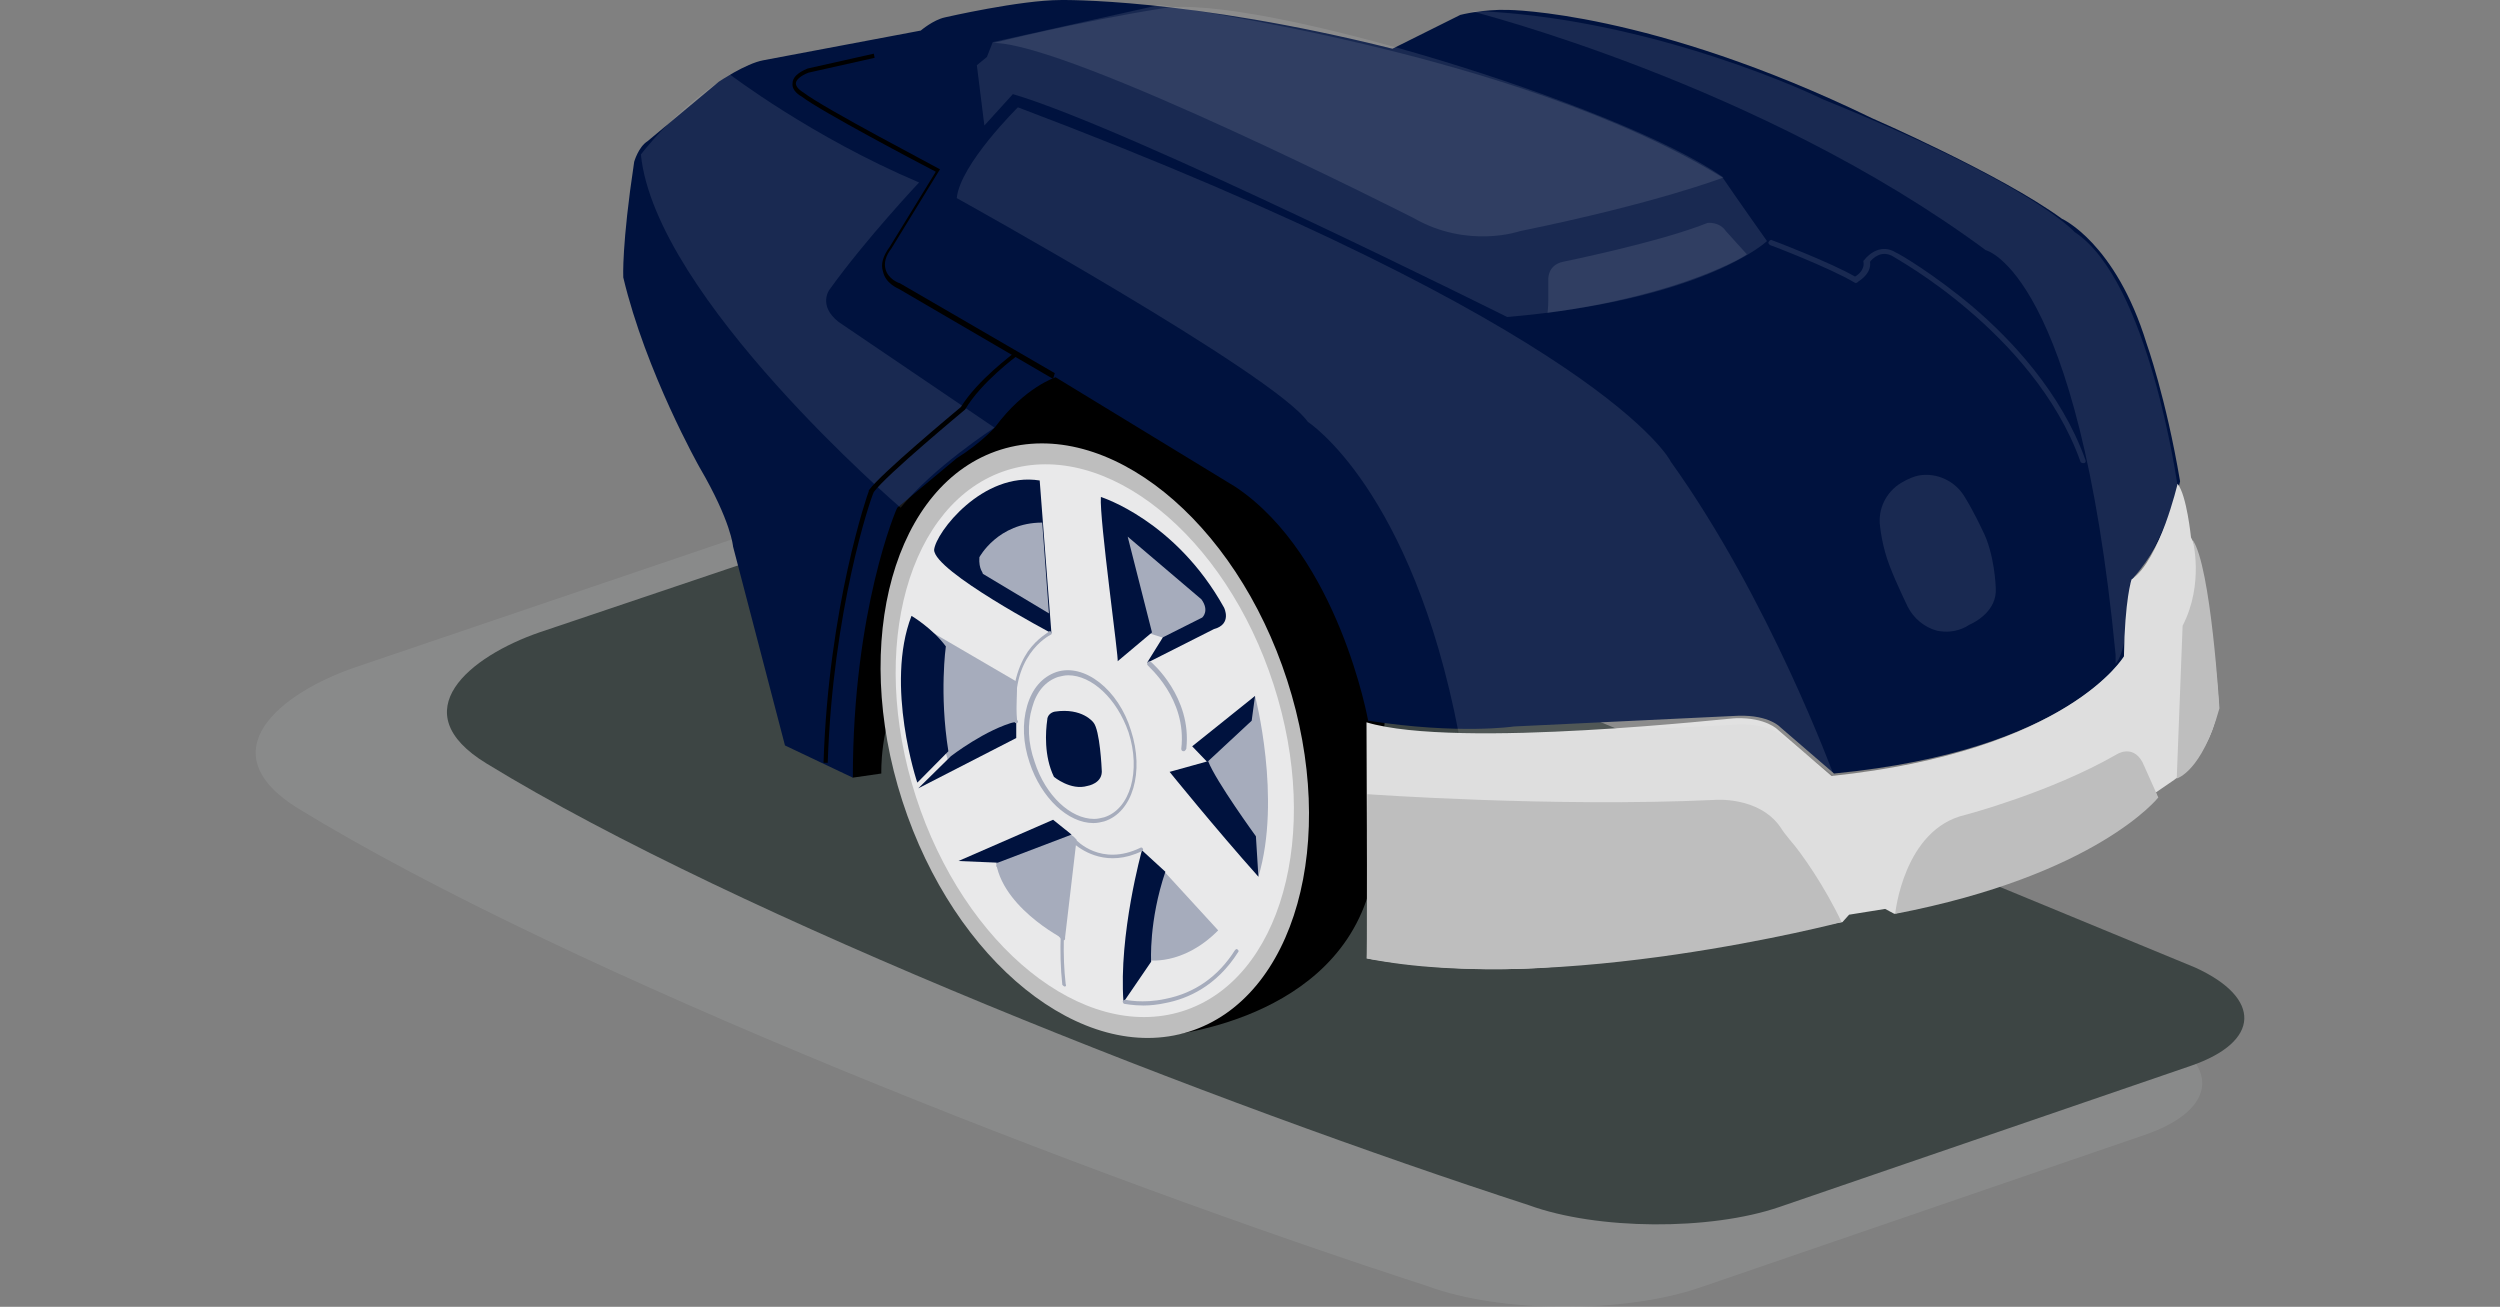 <svg width="88" height="46" viewBox="0 0 88 46" fill="none" xmlns="http://www.w3.org/2000/svg">
<rect x="0" y="0" width="88" height="46" fill="#808080" stroke="none"/>
<path opacity="0.1" d="M25.626 19.034C28.28 18.133 32.557 18.307 35.093 19.469L75.648 36.207C78.214 37.369 78.125 39.055 75.471 39.956L59.81 45.331C57.155 46.232 52.849 46.232 50.254 45.273C38.426 41.438 20.14 34.347 10.525 28.477C7.251 26.473 9.876 24.38 12.531 23.48L25.626 19.034Z" fill="#E5E7EA"/>
<path d="M31.053 18.191C33.501 17.348 37.453 17.523 39.813 18.598L77.27 34.057C79.63 35.132 79.571 36.672 77.123 37.515L62.641 42.484C60.193 43.326 56.211 43.297 53.822 42.425C42.91 38.88 26.009 32.313 17.132 26.879C14.123 25.049 16.542 23.102 18.99 22.259L31.053 18.191Z" fill="#3D4544"/>
<path d="M40.668 36.498C40.668 36.498 46.714 36.149 48.16 31.5L49.133 21.329L44.856 16.273L37.66 12.06L31.141 13.919L28.398 25.078L30.021 27.373L31.023 27.228C31.023 27.228 30.964 25.572 31.702 24.293C32.469 23.015 40.668 36.498 40.668 36.498Z" fill="black"/>
<path d="M41.849 36.316C45.589 35.142 47.139 29.604 45.309 23.947C43.48 18.289 38.965 14.654 35.225 15.828C31.484 17.002 29.935 22.54 31.764 28.197C33.593 33.855 38.108 37.49 41.849 36.316Z" fill="#BEBEBE"/>
<path d="M41.616 35.596C45.092 34.505 46.532 29.357 44.831 24.097C43.13 18.837 38.934 15.457 35.457 16.548C31.98 17.639 30.541 22.788 32.241 28.048C33.942 33.308 38.139 36.687 41.616 35.596Z" fill="#E9E9EA"/>
<path d="M32.764 22.23L35.802 24.003L35.772 25.368L33.383 26.821L32.734 24.497L32.764 22.23Z" fill="#A6ACBC"/>
<path d="M38.485 28.972C37.6 28.972 36.656 28.1 36.243 26.85C36.007 26.153 35.978 25.456 36.155 24.845C36.332 24.235 36.686 23.828 37.187 23.654C38.16 23.334 39.37 24.264 39.812 25.717C40.284 27.17 39.871 28.594 38.868 28.913C38.75 28.943 38.632 28.972 38.485 28.972ZM37.6 23.77C37.482 23.77 37.364 23.799 37.246 23.828C36.804 23.974 36.479 24.351 36.332 24.904C36.155 25.485 36.184 26.153 36.42 26.821C36.804 28.013 37.688 28.826 38.514 28.826C38.632 28.826 38.75 28.797 38.868 28.768C39.783 28.478 40.166 27.141 39.724 25.775C39.311 24.584 38.426 23.77 37.6 23.77Z" fill="#A6ACBC"/>
<path d="M30.02 27.374L27.631 26.24L25.803 19.237C25.803 19.237 25.744 18.366 24.623 16.448C24.623 16.448 22.735 13.106 21.939 9.764C21.939 9.764 21.88 8.631 22.323 5.696C22.323 5.696 22.47 5.173 22.794 4.97L25.302 2.877C25.302 2.877 26.245 2.238 26.865 2.122L32.41 1.076C32.41 1.076 32.852 0.698 33.265 0.611C33.265 0.611 35.919 0.001 37.335 0.001C37.335 0.001 41.818 -0.086 49.015 1.715L51.404 0.524C51.404 0.524 52.2 0.32 53.085 0.349C53.085 0.349 58.099 0.378 65.885 4.156C65.885 4.156 70.427 6.132 72.581 7.701C72.581 7.701 74.468 8.544 75.559 12.089C75.559 12.089 76.238 13.978 76.739 16.942C76.739 16.942 76.297 19.005 75.117 20.312C75.117 20.312 74.969 20.516 74.969 21.271L74.852 23.015C74.852 23.015 72.934 26.415 64.558 27.228L62.67 25.601C62.67 25.601 62.287 25.165 61.196 25.194L53.291 25.572C53.291 25.572 51.374 25.863 48.159 25.369C48.159 25.369 47.127 19.586 43.499 17.145L37.158 13.28C37.158 13.28 36.067 13.629 35.035 15.024C35.035 15.024 34.563 15.576 33.678 16.128L31.584 17.872C31.554 17.901 30.02 21.475 30.02 27.374Z" fill="#00123E"/>
<path d="M48.101 25.426L48.13 33.737C48.13 33.737 52.731 34.609 56.86 33.708L64.853 32.459L65.089 32.197L66.357 31.994L66.682 32.168C66.682 32.168 74.026 30.134 75.943 28.071L75.884 27.896L76.562 27.431C76.385 27.519 77.89 26.734 78.096 24.7C78.096 24.7 77.772 20.109 77.123 18.917C77.123 18.917 76.975 17.435 76.651 17.029C76.651 17.029 76.031 19.702 75.029 20.399C75.029 20.399 74.793 21.097 74.763 23.102C74.763 23.102 72.787 26.443 64.47 27.315L62.582 25.688C62.582 25.688 62.169 25.252 61.108 25.281C61.137 25.252 51.286 26.385 48.101 25.426Z" fill="#DEDEDE"/>
<path d="M32.881 19.354C32.94 18.743 34.592 16.593 36.597 16.913L37.01 22.288C37.01 22.288 32.881 20.109 32.881 19.354Z" fill="#00123E"/>
<path d="M39.43 18.221L42.586 21.097L42.32 22.143L41.17 22.521L40.255 22.23L39.43 18.221Z" fill="#A6ACBC"/>
<path d="M38.751 17.494C38.751 17.494 41.376 18.308 43.086 21.388C43.086 21.388 43.381 21.969 42.732 22.143L40.373 23.335L40.933 22.434L42.319 21.737C42.319 21.737 42.585 21.504 42.29 21.097L39.694 18.889L40.55 22.26L39.34 23.277C39.399 23.277 38.692 18.25 38.751 17.494Z" fill="#00123E"/>
<g opacity="0.1">
<path d="M35.831 3.778C35.831 3.778 33.796 5.783 33.678 6.974C33.678 6.974 44.856 13.164 46.036 14.849C46.036 14.849 49.693 17.203 51.345 25.804C51.345 25.804 55.149 25.833 60.96 25.514C60.96 25.514 62.287 25.339 62.965 26.095L64.558 27.315C64.558 27.315 62.287 21.097 58.807 16.244C58.807 16.215 56.418 11.566 35.831 3.778Z" fill="white"/>
</g>
<g opacity="0.1">
<path d="M51.728 0.378C51.728 0.378 61.963 2.936 69.897 8.805C69.897 8.805 73.171 9.561 74.469 23.044V23.363C74.469 23.363 74.911 23.044 74.97 20.574C74.97 20.574 76.12 19.266 76.651 17.116C76.651 17.116 75.648 9.88 73.023 8.166C73.023 8.166 71.608 6.51 64.145 3.488C64.175 3.488 58.188 0.582 51.728 0.378Z" fill="white"/>
</g>
<g opacity="0.1">
<path d="M60.635 6.248C61.047 6.858 62.198 8.486 62.198 8.486C62.198 8.486 60.045 10.549 53.054 11.159C53.054 11.159 39.723 4.505 35.653 3.313L34.65 4.418L34.385 2.296L34.739 2.006L34.945 1.483L40.815 0.175C40.844 0.204 53.379 1.802 60.635 6.248Z" fill="white"/>
</g>
<g opacity="0.1">
<path d="M34.976 1.512C34.976 1.512 37.837 0.785 40.933 0.291C44.178 -0.232 56.978 3.662 60.665 6.248C60.665 6.248 58.335 7.149 53.498 8.137C53.498 8.137 51.669 8.776 49.752 7.672C49.752 7.672 37.63 1.512 34.976 1.512Z" fill="white"/>
</g>
<g opacity="0.1">
<path d="M25.685 2.616C25.685 2.616 28.575 4.824 32.351 6.423C32.351 6.423 30.463 8.428 29.195 10.2C29.195 10.2 28.782 10.752 29.519 11.333L35.005 15.053C35.005 15.053 32.852 16.448 31.702 17.872C31.702 17.872 23.06 10.462 22.559 5.435C22.559 5.464 23.561 4.011 25.685 2.616Z" fill="white"/>
</g>
<path d="M29.136 26.851H28.988C29.165 21.33 30.552 17.349 30.581 17.291V17.261C30.994 16.68 33.619 14.501 33.825 14.326C34.415 13.368 35.654 12.467 35.713 12.409L35.801 12.525C35.801 12.525 34.533 13.455 33.973 14.414C33.943 14.443 31.171 16.738 30.758 17.32C30.64 17.552 29.313 21.475 29.136 26.851Z" fill="black"/>
<path d="M37.069 13.338L31.642 10.171C31.583 10.142 31.17 9.968 31.082 9.561C30.994 9.299 31.082 9.009 31.318 8.689L32.94 6.045C32.38 5.754 28.899 3.923 28.221 3.4C28.162 3.371 27.867 3.197 27.897 2.936C27.897 2.732 28.074 2.558 28.427 2.412L30.758 1.889L30.787 2.035L28.457 2.558C28.162 2.674 28.015 2.819 28.015 2.936C28.015 3.11 28.28 3.255 28.28 3.255C28.988 3.807 32.999 5.899 33.029 5.928L33.088 5.958L31.377 8.747C31.17 9.009 31.111 9.27 31.171 9.474C31.259 9.822 31.642 9.968 31.672 9.968L37.128 13.135L37.069 13.338Z" fill="black"/>
<g opacity="0.1">
<path d="M66.917 17C66.386 17.32 66.091 17.93 66.18 18.54C66.209 18.802 66.268 19.121 66.357 19.441C66.504 19.993 66.917 20.865 67.153 21.359C67.359 21.765 67.743 22.085 68.185 22.201C68.48 22.259 68.834 22.259 69.218 22.056C69.247 22.027 69.276 22.027 69.306 21.998C69.513 21.911 70.309 21.504 70.25 20.69C70.25 20.69 70.22 19.499 69.778 18.656C69.778 18.656 69.483 18.017 69.159 17.494C68.834 16.942 68.185 16.622 67.536 16.738C67.389 16.767 67.153 16.855 66.917 17Z" fill="white"/>
</g>
<path d="M48.13 27.955C48.13 27.955 54.619 28.42 60.341 28.158C60.341 28.158 61.904 28.013 62.671 29.117C62.759 29.262 62.877 29.408 62.995 29.553C63.408 30.018 64.234 31.209 64.824 32.459C64.824 32.459 54.825 35.074 48.101 33.737C48.13 33.737 48.101 29.408 48.13 27.955Z" fill="#BEBEBE"/>
<path d="M66.711 32.168C66.711 32.168 67.006 29.175 69.188 28.681C69.188 28.681 72.167 27.897 74.497 26.56C74.497 26.56 75.058 26.182 75.412 26.822L75.972 28.071C75.972 28.071 73.819 30.803 66.711 32.168Z" fill="#BEBEBE"/>
<path d="M77.181 19.005C77.181 19.005 77.594 20.545 76.828 22.027L76.621 27.403C76.621 27.403 77.505 27.171 78.124 24.933C78.124 24.962 77.83 19.935 77.181 19.005Z" fill="#BEBEBE"/>
<path d="M34.474 19.615C34.474 19.615 35.123 18.395 36.686 18.395L36.922 21.591L34.592 20.196C34.621 20.167 34.444 20.051 34.474 19.615Z" fill="#A6ACBC"/>
<path d="M44.178 24.497C44.178 24.497 45.121 28.1 44.296 30.861L42.29 27.287L42.733 26.124L44.178 24.497Z" fill="#A6ACBC"/>
<path d="M41.17 27.17C41.17 27.17 42.792 29.175 44.296 30.861L44.208 29.437C44.208 29.437 42.792 27.49 42.527 26.793L41.17 27.17Z" fill="#00123E"/>
<path d="M40.697 30.657L40.373 33.795C40.373 33.795 41.612 34.028 42.88 32.749L40.963 30.657H40.697Z" fill="#A6ACBC"/>
<path d="M35.034 30.076L37.512 29.204L37.895 29.553L37.482 33.069C37.453 33.069 35.064 31.848 35.034 30.076Z" fill="#A6ACBC"/>
<path d="M41.965 26.27L44.177 24.497L44.059 25.369L42.496 26.822L41.965 26.27Z" fill="#00123E"/>
<path d="M40.196 29.93C40.196 29.93 39.37 32.894 39.547 35.277L40.52 33.853C40.52 33.853 40.432 32.429 41.021 30.686L40.196 29.93Z" fill="#00123E"/>
<path d="M37.069 28.855L37.718 29.378L35.123 30.366L33.736 30.308L37.069 28.855Z" fill="#00123E"/>
<path d="M32.085 21.678C32.085 21.678 32.822 22.114 33.294 22.753C33.294 22.753 33.058 24.41 33.383 26.444L32.291 27.548C32.291 27.577 31.141 24.119 32.085 21.678Z" fill="#00123E"/>
<path d="M33.472 26.618C33.472 26.618 34.71 25.659 35.772 25.398V25.979L32.321 27.751L33.472 26.618Z" fill="#00123E"/>
<path d="M41.67 26.444C41.611 26.444 41.581 26.415 41.581 26.357C41.788 24.584 40.402 23.451 40.402 23.422C40.373 23.393 40.373 23.364 40.402 23.305C40.431 23.276 40.461 23.276 40.52 23.305C40.52 23.305 41.964 24.526 41.758 26.357C41.729 26.415 41.699 26.444 41.67 26.444Z" fill="#A6ACBC"/>
<path d="M37.483 34.726C37.453 34.726 37.424 34.697 37.394 34.667C37.129 32.314 37.748 29.611 37.748 29.582L37.778 29.437L37.866 29.553C37.896 29.582 38.751 30.512 40.137 29.844C40.167 29.815 40.226 29.844 40.226 29.873C40.255 29.902 40.226 29.96 40.196 29.96C38.987 30.541 38.132 29.96 37.837 29.728C37.719 30.28 37.276 32.604 37.512 34.638C37.542 34.697 37.512 34.726 37.483 34.726Z" fill="#A6ACBC"/>
<path d="M35.771 25.456C35.742 25.456 35.712 25.427 35.683 25.398C35.536 24.177 35.889 23.364 36.184 22.928C36.538 22.434 36.921 22.259 36.921 22.23C36.951 22.201 37.01 22.23 37.01 22.259C37.039 22.288 37.01 22.346 36.98 22.346C36.921 22.376 35.506 23.102 35.801 25.34C35.86 25.398 35.83 25.456 35.771 25.456Z" fill="#A6ACBC"/>
<path d="M40.255 35.394C39.871 35.394 39.606 35.336 39.577 35.336C39.547 35.336 39.518 35.278 39.518 35.248C39.518 35.219 39.577 35.19 39.606 35.19C39.606 35.19 40.225 35.336 41.022 35.161C42.054 34.958 42.88 34.377 43.47 33.447C43.499 33.418 43.529 33.389 43.558 33.418C43.588 33.447 43.617 33.476 43.588 33.505C42.821 34.725 41.789 35.161 41.022 35.307C40.756 35.365 40.491 35.394 40.255 35.394Z" fill="#A6ACBC"/>
<path d="M35.063 30.483C35.063 30.454 35.123 30.425 35.152 30.425C35.181 30.425 35.211 30.483 35.211 30.512C35.211 30.541 35.005 31.442 37.453 32.953C37.482 32.982 37.511 33.011 37.482 33.069C37.482 33.098 37.453 33.098 37.423 33.098H37.394" fill="#A6ACBC"/>
<path d="M36.863 25.34C36.804 25.747 36.745 26.618 37.099 27.345C37.099 27.345 37.689 27.839 38.279 27.664C38.279 27.664 38.839 27.577 38.78 27.083C38.78 27.083 38.721 25.689 38.485 25.427C38.485 25.427 38.102 24.904 37.128 25.049C36.981 25.078 36.863 25.195 36.863 25.34Z" fill="#00123E"/>
<g opacity="0.1">
<path d="M54.471 11.014C54.471 11.014 54.5 10.84 54.5 10.549V9.881C54.5 9.881 54.441 9.329 55.031 9.212C55.031 9.212 58.452 8.515 60.104 7.847C60.104 7.847 60.517 7.789 60.753 8.137L61.49 8.951C61.49 8.98 59.249 10.375 54.471 11.014Z" fill="white"/>
</g>
<g opacity="0.1">
<path d="M73.318 16.302C73.288 16.302 73.23 16.273 73.23 16.244C72.404 13.919 70.663 12.088 69.336 10.955C67.921 9.735 66.682 9.066 66.652 9.037C66.239 8.776 65.915 9.096 65.826 9.212C65.885 9.677 65.384 9.909 65.384 9.938L65.325 9.967L65.266 9.938C64.44 9.444 62.346 8.631 62.317 8.631C62.258 8.602 62.228 8.543 62.258 8.514C62.287 8.456 62.346 8.427 62.376 8.456C62.464 8.485 64.44 9.241 65.296 9.735C65.413 9.677 65.65 9.473 65.591 9.212V9.183L65.62 9.154C65.797 8.921 66.239 8.572 66.741 8.892C66.829 8.921 68.038 9.619 69.454 10.81C70.781 11.943 72.551 13.803 73.406 16.186C73.436 16.244 73.406 16.302 73.347 16.302H73.318Z" fill="white"/>
</g>
</svg>
